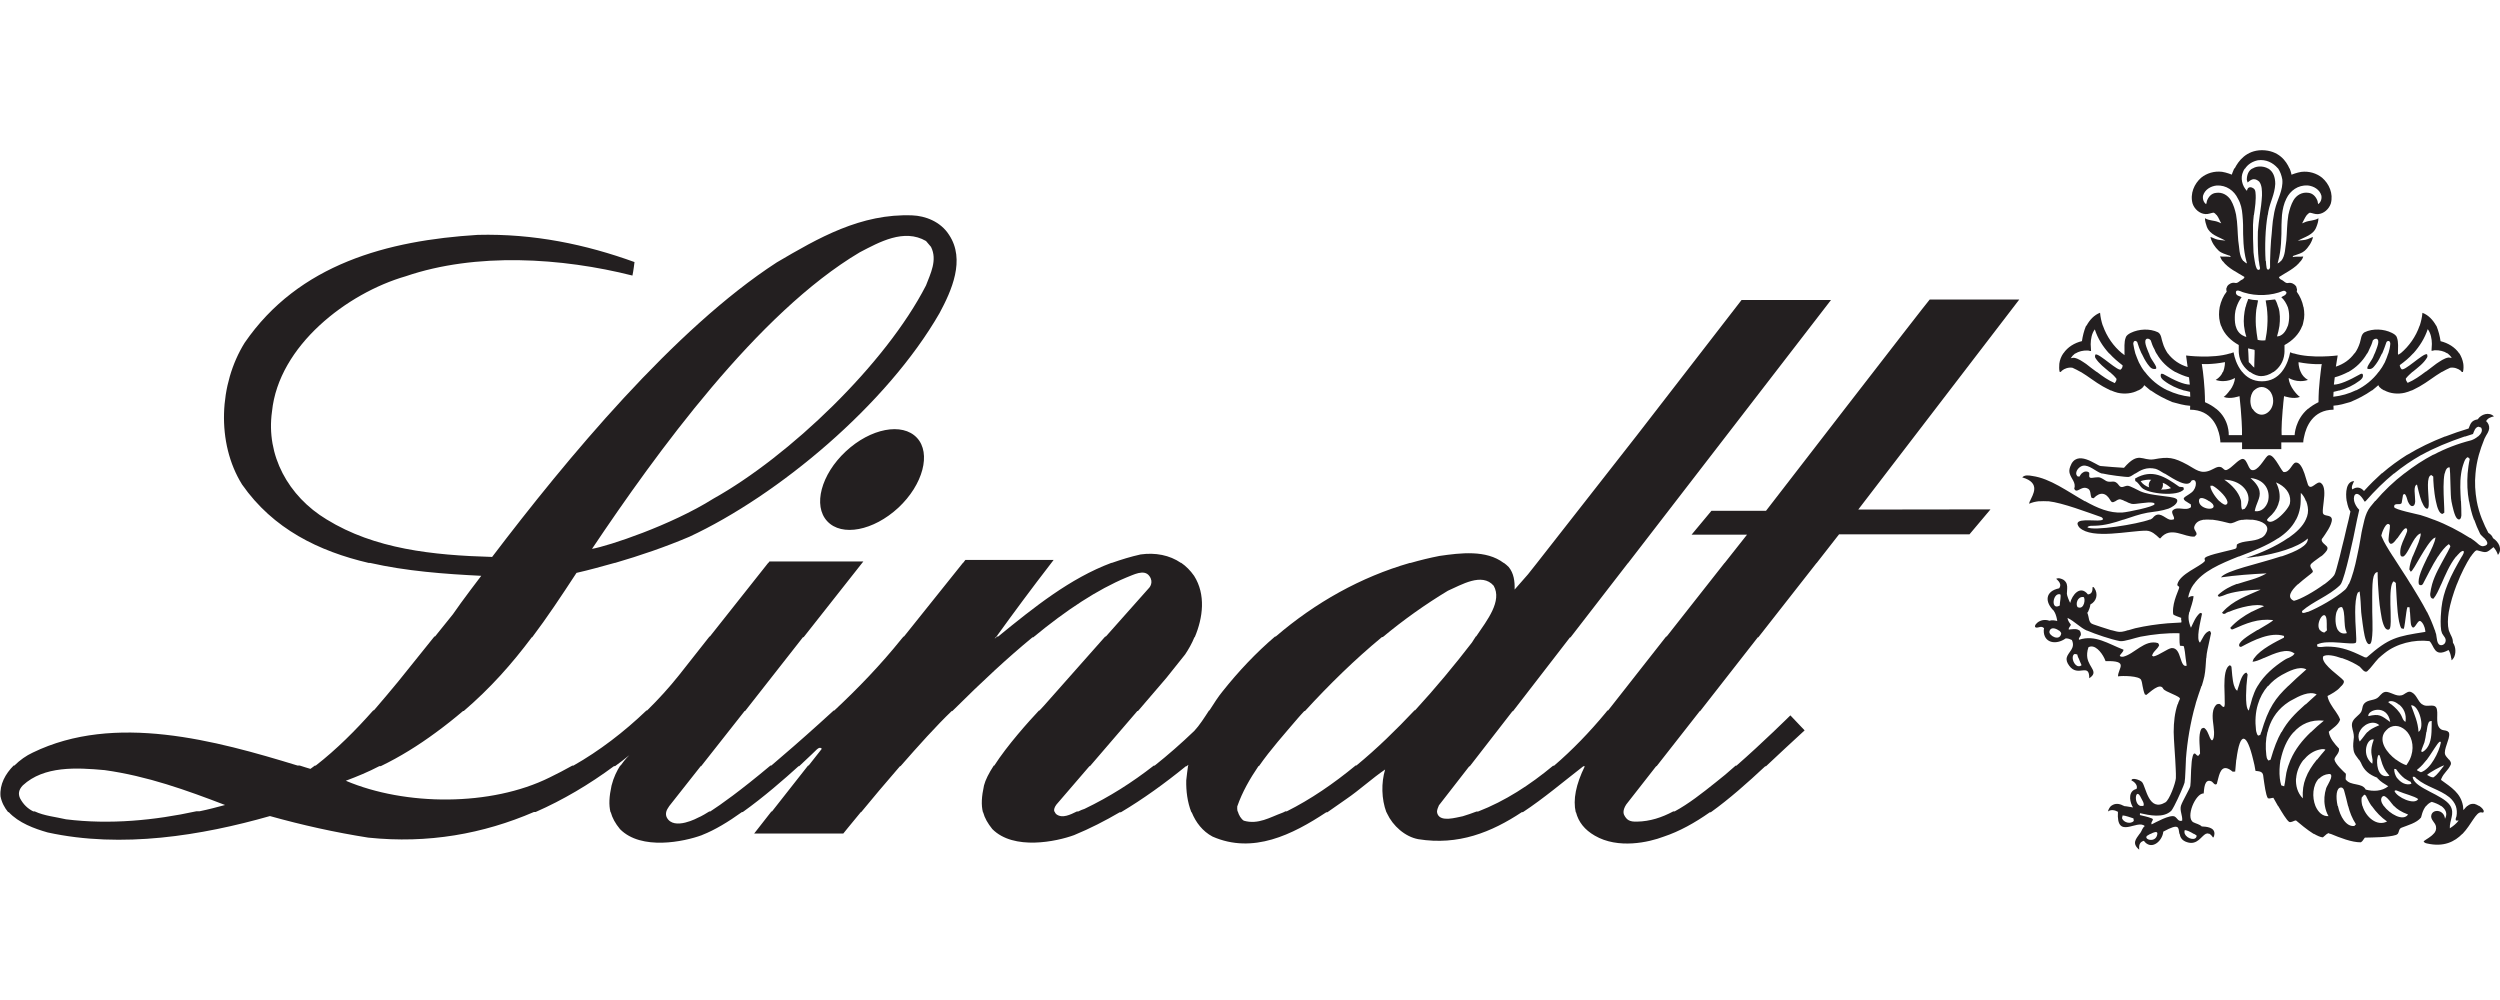 <?xml version="1.0" encoding="utf-8"?>
<!-- Generator: Adobe Illustrator 27.1.1, SVG Export Plug-In . SVG Version: 6.00 Build 0)  -->
<svg version="1.1" id="Layer_1" xmlns="http://www.w3.org/2000/svg" xmlns:xlink="http://www.w3.org/1999/xlink" x="0px" y="0px"
	 viewBox="0 0 400 160" style="enable-background:new 0 0 400 160;" xml:space="preserve">
<style type="text/css">
	.st0{fill:#231F20;}
	.st1{fill-rule:evenodd;clip-rule:evenodd;fill:#231F20;}
</style>
<g>
	<path class="st0" d="M135.32,72.23c3.96-3.7,9.06-4.68,11.39-2.18c2.3,2.46,0.99,7.49-2.98,11.19c-3.98,3.68-9.05,4.66-11.37,2.16
		C130.04,80.92,131.37,75.91,135.32,72.23 M100.62,121.09h-0.02H100.62z M98.29,90.08c-1.99,0.55-4.01,1.12-6.05,1.58
		c-2.48,3.79-4.74,7.19-7.08,10.29H85.1c-3.21,4.29-6.6,8.11-10.9,11.81h-0.11c-1.35,1.15-2.79,2.3-4.35,3.44
		c-2.79,2.06-5.75,3.9-8.81,5.38H60.7c-1.74,0.91-3.55,1.66-5.37,2.34c9.53,4.05,23.24,4.12,32.6-0.52c1.2-0.58,2.44-1.23,3.64-1.9
		h0.17c4.15-2.36,8.09-5.37,11.7-8.83h0.1c1.82-1.79,3.53-3.67,5.11-5.65l4.88-6.19h0.06l9.33-11.78h0.04l0.15-0.22h15.03l-0.2,0.25
		l-9.36,11.87h-0.1l-9.26,11.81h-0.08l-6.95,8.82h-0.07l-5.04,6.39c-0.24,0.34-0.42,0.65-0.49,0.96c-0.06,0.31-0.04,0.6,0.1,0.87
		c1.13,2.17,5.05,0,5.05,0s0.5-0.18,1.75-0.97h0.16c1.7-1.11,4.71-3.23,9.62-7.34h0.14c2.16-1.84,4.72-4.05,7.69-6.73
		c0.77-0.7,1.52-1.38,2.29-2.08h0.1c3.86-3.61,7.4-7.29,10.75-11.45l0.33-0.39h0.07l9.43-11.78h0.03l0.36-0.47h14.12l-0.38,0.5
		c-3.14,4.06-6.01,7.94-8.83,11.85h-0.06c0,0-0.12,0.18-0.17,0.25c0.15-0.11,0.28-0.23,0.42-0.35h0.15
		c5.75-4.69,11.5-9.31,18.11-11.78h0.08c1.5-0.53,3.02-1,4.6-1.35c2.34-0.33,4.63,0.1,6.45,1.35h0.05c0.76,0.52,1.46,1.22,2.06,2.08
		c1.88,2.98,1.43,6.67,0.1,9.81h-0.05c-0.41,1.02-0.94,1.93-1.49,2.76l-3.02,3.78l-4.52,5.27h-0.1l-7.58,8.82h-0.08l-5.3,6.16
		c-0.3,0.41-0.42,0.77-0.34,1.09h0.04c0.06,0.17,0.17,0.35,0.35,0.49c0.94,0.64,2.14,0.05,3.24-0.49h0.22
		c0.35-0.18,0.66-0.31,0.99-0.41c4.03-1.94,7.6-4.21,11.08-6.92h0.14c2.14-1.7,4.25-3.55,6.35-5.56c0.82-0.88,1.59-2.08,2.36-3.27
		h0.06c0.72-1.12,1.41-2.22,2.11-3.06c2.55-3.21,5.34-6.16,8.38-8.76h0.11c6.36-5.46,13.64-9.53,21.46-11.78h0.12
		c1.52-0.44,3.08-0.82,4.62-1.12c3.39-0.49,7.48-1,10.28,1.12h0.04c0.27,0.18,0.5,0.41,0.76,0.65c0.82,1,0.99,2.28,0.95,3.61
		l2.14-2.44l1.44-1.82l15.97-20.4l16.76-21.67h14.31l-32.48,42.11h-0.02l-9.06,11.72l-0.11,0.15h-0.09l-9.12,11.81h-0.08l-6.84,8.82
		h-0.08l-4.85,6.24c-0.14,0.32-0.3,0.69-0.31,1.02c0.01,0.15,0.05,0.3,0.11,0.43c0.57,1.22,2.83,0.53,4.01,0.3
		c0.76-0.24,1.47-0.47,2.21-0.76h0.25c4.31-1.67,8.29-4.25,11.99-7.32h0.15c2.94-2.52,5.71-5.4,8.24-8.45l0.32-0.4h0.1l9.28-11.82
		h0.08l9.27-11.78h0.02l3.57-4.52h-8.87l3.18-3.82h8.73c0,0,25.71-33.31,26.19-33.8h14.33l-25.76,33.6l21.16-0.03l-3.36,3.99h-20.87
		l-3.59,4.6h-0.02l-9.3,11.87h-0.08l-9.23,11.81h-0.06l-6.91,8.82h-0.07l-4.78,6.11c-0.3,0.45-0.44,0.85-0.45,1.22
		c0,0.15,0.03,0.3,0.08,0.43c0.43,0.88,0.93,1.15,2.1,1.11c2.05-0.04,3.94-0.65,5.79-1.64h0.22c2.22-1.2,4.38-2.9,6.56-4.64
		c0.98-0.76,2.07-1.67,3.18-2.67h0.14c4.14-3.61,8.63-8.05,8.63-8.05l2.28,2.4c-2.07,1.87-4.13,3.84-6.18,5.74h-0.12
		c-2.87,2.68-5.77,5.25-8.71,7.36h-0.15c-2.42,1.7-4.88,3.07-7.41,3.91c-2.36,0.9-7.29,2.01-11.01-0.17c-1.62-0.93-2.61-2.19-3-3.74
		h-0.04c-0.46-2.01,0.02-4.45,1.45-7.36h-0.24c-3.2,2.48-6.34,5.15-9.66,7.34h-0.17c-4.88,3.23-10.18,5.36-16.57,4.33
		c-2.13-0.39-4.08-2.14-4.99-4.1c-0.03-0.08-0.06-0.15-0.06-0.15l-0.06-0.06c-0.79-2.11-0.84-4.72-0.2-6.84
		c-2.04,1.38-4.11,3.29-6.22,4.73c-0.97,0.69-1.97,1.39-3.02,2.11h-0.17c-5.42,3.58-11.74,6.74-18.21,3.89
		c-1.59-0.85-2.67-2.26-3.33-3.89h-0.05c-0.64-1.62-0.86-3.41-0.82-5.11c0.1-0.77,0.17-1.64,0.29-2.34h0.03l0.02-0.14
		c-0.1,0.08-0.2,0.17-0.3,0.23h-0.1c-3.4,2.76-6.82,5.23-10.39,7.36h-0.19c-2.35,1.37-4.76,2.61-7.31,3.66
		c-2.78,1.02-9.65,2.49-13.08-0.97c-0.74-0.92-1.22-1.76-1.47-2.69h-0.03c-0.3-1.17-0.22-2.49,0.17-4.29
		c0.22-0.87,0.78-1.98,1.56-3.17h0.08c2.07-3.24,5.55-7.11,7.15-8.81h0.08c0.47-0.51,0.74-0.8,0.74-0.8l9.78-11.04h0.1l6.96-7.83
		c0,0,0.75-0.84,0.02-1.84c-0.84-1.2-2.61-0.18-3.69,0.22c-4.6,1.92-9.56,5.16-14.9,9.57h-0.12c-3.93,3.23-8.11,7.11-12.52,11.5
		c-0.1,0.1-0.2,0.2-0.31,0.3h-0.1c-2.38,2.27-5.35,5.57-8.19,8.82h-0.08c-2.32,2.68-4.55,5.32-6.2,7.34h-0.06
		c-1.71,2.06-2.81,3.43-2.81,3.43h-14.26l2.76-3.53h0.09l5.77-7.34h0.09l2.11-2.68c-0.32-0.44-0.86,0.16-0.86,0.16
		s-1.09,1.07-2.76,2.62h-0.1c-2.26,2.05-5.57,4.94-8.93,7.34h-0.13c-2.17,1.56-4.36,2.88-6.3,3.64l-0.13,0.06
		c-2.79,1.03-9.67,2.49-13.08-0.97c-0.76-0.92-1.23-1.78-1.48-2.71h-0.04c-0.29-1.17-0.22-2.49,0.17-4.27
		c0.33-1.32,0.87-2.39,1.39-3.19h0.06c0.74-1.07,1.39-1.66,1.39-1.66c-0.76,0.62-1.49,1.19-2.28,1.75h-0.17
		c-3.96,2.93-8.17,5.42-12.54,7.34h-0.27c-8.11,3.49-16.92,5.1-26.51,4.1c-5.33-0.84-10.58-2.01-15.73-3.45
		c-10.91,3.11-23.68,5.22-35.57,2.62c-2.11-0.6-4.64-1.53-6.22-3.25h-0.1c-0.58-0.72-1.03-1.54-1.22-2.54
		c-0.15-1.91,0.78-3.58,2.1-4.91h0.12c0.88-0.88,1.91-1.6,2.93-2.07c13.13-6.39,29.29-1.94,42.39,2.07h0.35
		c0.57,0.18,1.13,0.37,1.7,0.53c0.23-0.17,0.47-0.35,0.7-0.52h0.14c3.34-2.6,6.4-5.66,9.22-8.85h0.1c1.34-1.56,2.65-3.11,3.91-4.64
		l5.77-7.18h0.1l2.85-3.54c1.36-2.01,4.54-6.16,4.54-6.16c-5.9-0.29-12.01-0.75-17.77-2.06H59c-7.99-1.87-15.29-5.42-20.27-12.55
		c-4.15-6.67-3.68-16.08,0.41-22.67c8.66-12.62,22.91-16.38,37.3-17.27c8.98-0.23,17.32,1.54,25.08,4.35c0,0-0.17,1.44-0.33,2.16
		c-11.3-2.86-25.03-3.73-36.27,0.11c-9.36,2.7-20.33,11.09-21.4,21.64c-0.99,7,2.59,13.56,8.74,17.27c7.68,4.73,16.94,5.73,26.48,6
		c11.92-15.68,29.14-36.49,45.55-47.13c6.62-3.89,13.45-7.85,21.7-7.52c2,0.08,4.48,0.95,5.86,3.12c2.65,3.98,0.39,8.95-1.52,12.51
		c-8.44,14.7-25.86,29.19-40.03,35.79c-3.86,1.64-7.84,3-11.91,4.19H98.29z M148.96,39.5L148.96,39.5l-0.8-0.94
		c-3.52-2.04-7.48,0.18-10.6,1.81c-16.35,9.69-32.6,32.18-42.84,47.45c2.59-0.45,12.61-3.75,19.43-8.04
		c12.07-6.74,27.52-21.46,34.01-34.11C148.86,43.81,150.02,41.62,148.96,39.5 M31.95,129.8c1.4-0.29,2.72-0.64,4.06-1
		c-6.17-2.37-12.44-4.63-19.26-5.58c-4.52-0.41-9.71-0.7-13.1,2.44c-0.71,0.74-0.74,1.41-0.44,2.07c0.52,0.99,1.24,1.66,2.11,2.09
		h0.23c1.52,0.72,3.36,0.88,5.01,1.27c7.04,0.87,14.16,0.17,20.88-1.29H31.95z M221.09,101.95c-4.31,3.56-8.4,7.56-12.3,11.82h-0.1
		c-0.35,0.38-0.7,0.75-1.02,1.13c-2.16,2.54-4.38,5.01-6.23,7.67h-0.08c-1.39,2.05-2.6,4.15-3.4,6.46c-0.03,0.23,0,0.5,0.04,0.78
		h0.04c0.17,0.62,0.53,1.22,0.97,1.5c2.29,0.67,4.19-0.55,6.18-1.27c0.17-0.06,0.33-0.15,0.47-0.23h0.23
		c3.81-1.91,7.49-4.43,11.02-7.34h0.13c3.26-2.68,6.35-5.7,9.3-8.83h0.08c3.27-3.56,6.33-7.25,9.1-10.85
		c0.2-0.3,0.39-0.64,0.63-0.98h0.05c1.77-2.61,4.17-5.65,2.79-8.09c-1.87-2.17-5.2-0.13-7.33,0.8c-3.6,2.17-7.09,4.65-10.41,7.41
		H221.09z"/>
	<path class="st1" d="M357.55,26.95c0.57-1.15,1.84-2.9,4.35-2.92c2.72,0.02,3.91,1.77,4.41,2.92h0.03c0.24,0.59,0.3,1,0.3,1
		s0.87-0.35,1.57-0.45c1.24-0.15,2.44,0.22,3.33,0.94c1.12,0.97,1.82,2.53,1.39,4.13c-0.3,0.88-1.11,1.62-2.04,1.69
		c-0.49,0.04-0.88-0.17-1.31-0.23c-0.17,0.06-0.31,0.19-0.47,0.36h-0.01c-0.32,0.41-0.53,0.94-0.76,1.35l0.5-0.21
		c0.64-0.27,1.47-0.2,2.11-0.61c0,0.51-0.17,0.98-0.33,1.39c-0.47,1.29-1.84,1.58-2.98,2.21c0.53-0.1,1.13-0.07,1.62-0.27
		c0.28-0.1,0.54-0.26,0.82-0.32c-0.18,0.82-0.74,1.67-1.35,2.21c-0.44,0.38-1.03,0.52-1.57,0.72c-0.17,0.03-0.3,0.08-0.33,0.27
		c0.53-0.12,1.17-0.02,1.69-0.09c-0.08,0.29-0.23,0.53-0.41,0.76h-0.03c-0.84,1.13-2.36,1.82-3.45,2.53
		c0.06,0.22,0.2,0.35,0.39,0.43c0.4,0.16,0.66,0.64,1.13,0.51c0.49-0.09,0.97,0.18,1.23,0.54c0.04,0.16,0.1,0.27,0.1,0.39h0.04
		c0,0.16,0,0.3-0.04,0.47c0.51,0.7,0.9,1.56,1.07,2.47h0.02c0.15,0.8,0.18,1.62-0.04,2.41c-0.05,0.2-0.07,0.38-0.15,0.58h-0.02
		c-0.52,1.39-1.61,2.41-2.84,3.08v1.05c0,0.1,0,0.22-0.02,0.32c-0.12,1.34-0.87,2.34-1.73,2.94h-0.04
		c-0.67,0.47-1.37,0.66-1.97,0.66c-0.43,0-1.11-0.19-1.74-0.66h-0.06c-0.82-0.6-1.62-1.58-1.74-2.96c-0.02-0.08-0.02-0.2-0.02-0.3
		V55.2c-1.22-0.67-2.32-1.69-2.82-3.08h-0.02c-0.06-0.2-0.13-0.38-0.17-0.58c-0.2-0.79-0.18-1.61-0.04-2.41
		c0.2-0.91,0.57-1.79,1.12-2.47c-0.06-0.17-0.06-0.31-0.06-0.49c0.03-0.1,0.08-0.21,0.15-0.37c0.23-0.36,0.74-0.64,1.22-0.54
		c0.47,0.13,0.74-0.35,1.14-0.51c0.17-0.08,0.33-0.21,0.4-0.43c-1.11-0.7-2.64-1.39-3.47-2.53h-0.04c-0.17-0.22-0.29-0.47-0.41-0.76
		c0.53,0.07,1.19-0.03,1.72,0.09c-0.07-0.18-0.17-0.24-0.37-0.27c-0.52-0.2-1.11-0.34-1.54-0.72c-0.6-0.54-1.17-1.39-1.34-2.21
		c0.27,0.06,0.53,0.22,0.82,0.32c0.48,0.19,1.05,0.17,1.59,0.27c-1.11-0.64-2.47-0.92-2.98-2.21c-0.13-0.41-0.31-0.88-0.31-1.39
		c0.65,0.41,1.47,0.34,2.12,0.61l0.49,0.21c-0.26-0.41-0.42-0.95-0.76-1.35h-0.03c-0.12-0.17-0.27-0.3-0.46-0.36
		c-0.41,0.06-0.83,0.27-1.3,0.23c-0.92-0.06-1.75-0.8-2.04-1.69c-0.43-1.59,0.27-3.16,1.38-4.13c0.9-0.72,2.07-1.09,3.34-0.94
		c0.7,0.1,1.56,0.45,1.56,0.45s0.12-0.41,0.39-1H357.55z M364.51,26.97L364.51,26.97l-0.07-0.06c-0.78-0.9-1.9-1.44-3.17-1.27
		c-0.87,0.18-1.62,0.65-2.07,1.35h-0.04c-0.11,0.17-0.21,0.31-0.27,0.5c-0.45,0.96-0.17,2.26,0.62,3.05
		c0.06-0.26,0.12-0.46,0.34-0.55c0.28-0.1,0.53,0.03,0.76,0.19c0.18,0.14,0.25,0.39,0.27,0.64c0.12,1.14-0.08,2.38-0.25,3.58h-0.02
		c-0.05,0.53-0.12,1.09-0.13,1.59c-0.02,1.2,0.01,3.24,0.08,4.38c0.06,0.47,0.1,0.94,0.19,1.39c0.06,0.38,0.14,0.78,0.29,1.13
		c0.06,0.15,0.17,0.32,0.39,0.29c0.12,0,0.13-0.18,0.18-0.27c-0.08-0.32-0.13-0.69-0.18-1.11h-0.02c-0.18-1.56-0.18-3.47-0.15-4.75
		c0.06-0.88,0.19-1.81,0.31-2.69c0.16-1.02,0.29-2.04,0.35-3.1c0-0.76,0-1.59-0.43-2.18c-0.23-0.22-0.55-0.42-0.9-0.41
		c-0.31,0.02-0.57,0.18-0.97,0.53c-0.06-0.13-0.08-0.29-0.13-0.43c0-0.74,0.25-1.5,0.91-1.82h0.06l0.02-0.02
		c0.58-0.37,1.5-0.37,2.16-0.09c0.06,0.03,0.15,0.06,0.21,0.11h0.04c0.82,0.47,1.15,1.39,1.15,2.48c-0.1,1.73-0.8,2.79-1.11,4.43
		c-0.04,0.17-0.06,0.33-0.08,0.53h-0.02c-0.38,2.09-0.48,5.04-0.33,7.36h0.04c0.03,0.41,0.06,0.83,0.13,1.18
		c0.06,0.12,0.16,0.28,0.29,0.2c0.18-0.03,0.18-0.21,0.25-0.35v-1.01c0.04-1.14,0.08-2.54,0.16-3.35c0.17-1.41,0.17-2.73,0.45-4.06
		c0.03-0.27,0.1-0.55,0.17-0.84c0.35-1.56,1.35-3.11,1.18-4.81C365.04,28.05,364.86,27.52,364.51,26.97 M358.79,34.38
		c0.07,0.53,0.07,1.08,0.1,1.59c0,1.97,0.02,3.98,0.53,5.82c0.04,0.14,0.07,0.23,0.1,0.37c-0.23-0.1-0.39-0.23-0.55-0.4h-0.05
		c-0.69-0.82-0.61-2.19-0.8-3.26c-0.12-1.34-0.1-2.76-0.35-4.15c-0.17-0.8-0.41-1.6-0.82-2.3c-0.49-0.8-1.37-1.35-2.38-1.19
		c-0.74,0.06-1.25,0.66-1.47,1.32c0,0.14-0.07,0.33-0.12,0.49c-0.41-0.29-0.59-0.84-0.49-1.37c0.27-0.94,1.19-1.52,2.19-1.62
		c1.52-0.08,2.79,0.82,3.39,2.11C358.54,32.59,358.72,33.48,358.79,34.38 M366.14,34.37L366.14,34.37
		c-0.23,1.36-0.21,2.79-0.33,4.13c-0.19,1.07-0.13,2.44-0.84,3.26h-0.03c-0.14,0.17-0.32,0.29-0.53,0.4
		c0.03-0.14,0.06-0.23,0.1-0.37c0.5-1.83,0.53-3.84,0.53-5.82c0.03-0.52,0.03-1.07,0.08-1.59c0.1-0.9,0.29-1.8,0.7-2.6
		c0.62-1.29,1.87-2.19,3.41-2.11c1,0.1,1.93,0.68,2.19,1.62c0.1,0.53-0.1,1.09-0.51,1.37c-0.03-0.16-0.1-0.35-0.1-0.49
		c-0.23-0.65-0.73-1.25-1.47-1.32c-1.02-0.16-1.91,0.39-2.38,1.19C366.55,32.75,366.32,33.55,366.14,34.37 M366.06,49.17
		L366.06,49.17c-0.25-0.62-0.58-1.2-1.05-1.62c0.27-0.2,0.74-0.27,0.84-0.72c-0.1-0.2-0.29-0.37-0.55-0.29
		c-1.84,0.79-4.29,0.88-6.24,0.27c-0.4-0.08-0.7-0.37-1.15-0.31c-0.2,0.08-0.17,0.27-0.15,0.45c0.13,0.4,0.56,0.4,0.9,0.6
		c-0.37,0.47-0.65,1.04-0.84,1.62c0.18-0.58,0.47-1.15,0.84-1.62c-0.34-0.2-0.77-0.2-0.9-0.6c-0.02-0.18-0.06-0.37,0.15-0.45
		c0.45-0.06,0.76,0.23,1.15,0.31c1.94,0.61,4.4,0.53,6.24-0.27c0.27-0.08,0.45,0.08,0.55,0.29c-0.1,0.45-0.57,0.52-0.84,0.72
		C365.48,47.97,365.81,48.55,366.06,49.17c-0.25-0.62-0.58-1.2-1.05-1.62c0.27-0.2,0.74-0.27,0.84-0.72
		c-0.1-0.2-0.29-0.37-0.55-0.29c-1.84,0.79-4.29,0.88-6.24,0.27c-0.4-0.08-0.7-0.37-1.15-0.31c-0.2,0.08-0.17,0.27-0.15,0.45
		c0.13,0.4,0.56,0.4,0.9,0.6c-0.37,0.47-0.65,1.04-0.84,1.62c0.18-0.58,0.47-1.15,0.84-1.62c-0.34-0.2-0.77-0.2-0.9-0.6
		c-0.02-0.18-0.06-0.37,0.15-0.45c0.45-0.06,0.76,0.23,1.15,0.31c1.94,0.61,4.4,0.53,6.24-0.27c0.27-0.08,0.45,0.08,0.55,0.29
		c-0.1,0.45-0.57,0.52-0.84,0.72C365.48,47.97,365.81,48.55,366.06,49.17c-0.25-0.62-0.58-1.2-1.05-1.62
		c0.27-0.2,0.74-0.27,0.84-0.72c-0.1-0.2-0.29-0.37-0.55-0.29c-1.84,0.79-4.29,0.88-6.24,0.27c-0.4-0.08-0.7-0.37-1.15-0.31
		c-0.2,0.08-0.17,0.27-0.15,0.45c0.13,0.4,0.56,0.4,0.9,0.6c-0.37,0.47-0.65,1.04-0.84,1.62c-0.12,0.35-0.2,0.72-0.23,1.11
		c-0.04,0.58-0.04,1.23,0.1,1.82c0.17,0.66,0.52,1.25,1.17,1.59c0.21,0.06,0.37,0.25,0.56,0.18c-0.19-0.53-0.31-1.13-0.38-1.74
		c0.06,0.61,0.18,1.21,0.38,1.74c-0.19,0.06-0.35-0.12-0.56-0.18c-0.65-0.33-1-0.92-1.17-1.59c0.17,0.66,0.52,1.25,1.17,1.59
		c0.21,0.06,0.37,0.25,0.56,0.18c-0.19-0.53-0.31-1.13-0.38-1.74c0.06,0.61,0.18,1.21,0.38,1.74c-0.19,0.06-0.35-0.12-0.56-0.18
		c-0.65-0.33-1-0.92-1.17-1.59c0.17,0.66,0.52,1.25,1.17,1.59c0.21,0.06,0.37,0.25,0.56,0.18c-0.19-0.53-0.31-1.13-0.38-1.74
		c-0.1-0.99,0.01-2.01,0.23-2.98c-0.22,0.97-0.33,1.99-0.23,2.98c-0.1-0.99,0.01-2.01,0.23-2.98c-0.22,0.97-0.33,1.99-0.23,2.98
		c-0.1-0.99,0.01-2.01,0.23-2.98h0.02c0.1-0.4,0.21-0.78,0.37-1.13c0-0.33,0.33-0.1,0.5-0.1c0.37,0.1,0.78,0.06,1.13,0.15
		c-0.06,0.39-0.15,0.76-0.21,1.11c0.06-0.35,0.15-0.72,0.21-1.11c-0.35-0.09-0.76-0.05-1.13-0.15c-0.17,0-0.5-0.23-0.5,0.1
		c-0.16,0.35-0.27,0.74-0.37,1.13c0.1-0.4,0.21-0.78,0.37-1.13c0-0.33,0.33-0.1,0.5-0.1c0.37,0.1,0.78,0.06,1.13,0.15
		c-0.06,0.39-0.15,0.76-0.21,1.11c0.06-0.35,0.15-0.72,0.21-1.11c-0.35-0.09-0.76-0.05-1.13-0.15c-0.17,0-0.5-0.23-0.5,0.1
		c-0.16,0.35-0.27,0.74-0.37,1.13c0.1-0.4,0.21-0.78,0.37-1.13c0-0.33,0.33-0.1,0.5-0.1c0.37,0.1,0.78,0.06,1.13,0.15
		c-0.06,0.39-0.15,0.76-0.21,1.11h-0.02c0,0.14-0.02,0.23-0.05,0.35c-0.1,0.84-0.12,1.74-0.07,2.58c0.07,0.78,0.16,1.57,0.29,2.27
		c0.39,0.1,0.84,0.12,1.23,0.07c0.15-0.77,0.27-1.56,0.31-2.34c-0.05,0.78-0.17,1.57-0.31,2.34c-0.39,0.05-0.84,0.03-1.23-0.07
		c-0.13-0.7-0.21-1.48-0.29-2.27c0.07,0.78,0.16,1.57,0.29,2.27c0.39,0.1,0.84,0.12,1.23,0.07c0.15-0.77,0.27-1.56,0.31-2.34
		c-0.05,0.78-0.17,1.57-0.31,2.34c-0.39,0.05-0.84,0.03-1.23-0.07c-0.13-0.7-0.21-1.48-0.29-2.27c0.07,0.78,0.16,1.57,0.29,2.27
		c0.39,0.1,0.84,0.12,1.23,0.07c0.15-0.77,0.27-1.56,0.31-2.34c0.06-0.96,0.04-1.94-0.08-2.91c0.12,0.95,0.15,1.94,0.08,2.91
		c0.06-0.98,0.04-1.96-0.08-2.91c-0.05-0.37-0.12-0.76-0.18-1.13c0.52-0.07,1.02-0.12,1.5-0.16c0.24,0.35,0.37,0.78,0.51,1.23v0.03
		h0.03c0.29,0.9,0.29,1.97,0.16,2.98c-0.1,0.57-0.22,1.17-0.39,1.68l0.37-0.06c0.74-0.27,1.11-0.97,1.37-1.65
		c-0.27,0.68-0.64,1.38-1.37,1.65l-0.37,0.06c0.17-0.51,0.29-1.11,0.39-1.68c-0.1,0.57-0.22,1.17-0.39,1.68l0.37-0.06
		c0.74-0.27,1.11-0.97,1.37-1.65c-0.27,0.68-0.64,1.38-1.37,1.65l-0.37,0.06c0.17-0.51,0.29-1.11,0.39-1.68
		c-0.1,0.57-0.22,1.17-0.39,1.68l0.37-0.06c0.74-0.27,1.11-0.97,1.37-1.65l0.03-0.07C366.34,51.07,366.32,50.05,366.06,49.17
		 M362.68,49.18c0.12,0.97,0.15,1.95,0.08,2.91C362.83,51.14,362.8,50.15,362.68,49.18 M366.06,49.17c0.26,0.88,0.29,1.91,0.02,2.86
		l-0.03,0.07l0.03-0.07C366.34,51.07,366.32,50.05,366.06,49.17c0.26,0.88,0.29,1.91,0.02,2.86l-0.03,0.07l0.03-0.07
		C366.34,51.07,366.32,50.05,366.06,49.17 M357.82,49.17c-0.12,0.35-0.2,0.72-0.23,1.11c-0.04,0.58-0.04,1.23,0.1,1.82
		c-0.14-0.59-0.14-1.24-0.1-1.82C357.62,49.88,357.7,49.52,357.82,49.17 M357.82,49.17c-0.12,0.35-0.2,0.72-0.23,1.11
		c-0.04,0.58-0.04,1.23,0.1,1.82c-0.14-0.59-0.14-1.24-0.1-1.82C357.62,49.88,357.7,49.52,357.82,49.17 M336.46,52.1
		c0.62,1.77,1.7,3.31,3.08,4.44h0.03c0.12,0.1,0.22,0.2,0.35,0.29v-0.29c0.02-0.83-0.1-1.81,0.2-2.54c0.12-0.38,0.5-0.58,0.8-0.74
		c1.31-0.64,3.04-0.73,4.37-0.09c0.56,0.35,0.52,1.12,0.75,1.69c0.17,0.62,0.47,1.19,0.8,1.69h0.02c0.78,1.04,1.91,1.81,3.16,2.17
		c-0.14-1.11-0.25-1.84-0.25-1.84s4.21,0.55,7.02-0.33h0.06c0.17-0.05,0.35-0.13,0.52-0.18c0,0,0,0.06,0.04,0.18
		c0.08,0.5,0.43,1.85,1.32,2.94h0.02c0.68,0.86,1.7,1.52,3.16,1.52c1.47,0,2.47-0.66,3.17-1.52c0.88-1.1,1.21-2.44,1.31-2.96
		l0.03-0.17c0.16,0.06,0.32,0.12,0.47,0.18h0.1c2.83,0.88,7.04,0.33,7.04,0.33s-0.12,0.71-0.29,1.79c1.22-0.4,2.26-1.12,2.98-2.14
		h0.04c0.35-0.48,0.62-1.05,0.82-1.67c0.19-0.57,0.17-1.34,0.75-1.69c1.32-0.64,3.08-0.54,4.35,0.09c0.31,0.16,0.7,0.36,0.82,0.74
		c0.29,0.74,0.17,1.71,0.17,2.54c0,0.1,0.02,0.2,0.02,0.2c0.14,0,0.24-0.1,0.37-0.2h0.04c1.34-1.13,2.44-2.67,3.04-4.43h0.02
		c0.21-0.66,0.37-1.34,0.43-2.05c0.95,0.35,1.68,1.14,2.19,2.05h0.01l0.06,0.09c0.31,0.77,0.52,1.58,0.64,2.4
		c1.19,0.29,2.3,0.95,2.98,1.95h0.03c0.3,0.5,0.53,1.04,0.63,1.67c0.05,0.39,0.05,0.92-0.06,1.31h-0.17h-0.02
		c-0.06-0.06-0.1-0.17-0.1-0.17c-0.5-0.39-1.11-0.61-1.75-0.51c-0.47,0.2-0.9,0.44-1.31,0.67h-0.04c-1.22,0.72-2.3,1.62-3.54,2.32
		c-0.43,0.24-0.84,0.43-1.24,0.64h-0.06c-0.36,0.15-0.67,0.27-1.08,0.37c-1.07,0.25-2.32,0.15-3.27-0.39h-0.06
		c-0.27-0.13-0.51-0.31-0.74-0.54l-0.16-0.28c-0.33,0.3-0.66,0.57-1,0.84h-0.04c-1.09,0.76-2.2,1.34-3.46,1.86
		c-0.86,0.25-1.74,0.52-2.68,0.58l0.02,0.5v0.14c-3.35,0.02-4.41,2.79-4.71,4.31c-0.14,0.53-0.14,0.92-0.14,0.92h-3.51v1.08h-6.28
		v-1.08h-3.47c0,0,0-0.39-0.1-0.92c-0.29-1.52-1.27-4.29-4.75-4.31v-0.14l0.02-0.48c-1-0.07-1.94-0.35-2.87-0.6
		c-1.23-0.53-2.37-1.1-3.43-1.86h-0.06c-0.31-0.27-0.64-0.53-0.99-0.84l-0.17,0.28c-0.2,0.23-0.47,0.41-0.74,0.54h-0.05
		c-0.97,0.53-2.22,0.64-3.31,0.39c-0.37-0.1-0.72-0.22-1.04-0.37h-0.06c-0.41-0.2-0.82-0.4-1.25-0.64c-1.24-0.7-2.32-1.6-3.53-2.32
		h-0.03c-0.42-0.23-0.84-0.47-1.31-0.67c-0.64-0.1-1.27,0.12-1.69,0.47l-0.12,0.14l-0.1,0.06c0,0-0.06,0.03-0.13,0
		c-0.12-0.39-0.08-0.92-0.06-1.31c0.08-0.63,0.3-1.17,0.64-1.67h0.02c0.67-1,1.77-1.67,2.96-1.95c0.12-0.82,0.32-1.62,0.62-2.36
		l0.1-0.13h0.02c0.49-0.9,1.22-1.7,2.16-2.05c0.06,0.7,0.21,1.39,0.43,2.05H336.46z M337.51,56.56h-0.04
		c-1.01-1.11-1.83-2.38-2.3-3.86c-0.5,0.65-0.65,1.57-0.66,2.37c0,0.37,0.06,0.76,0.06,1.09c-0.18,0.04-0.37-0.1-0.6-0.08
		c-0.69-0.02-1.37,0.14-1.93,0.49h-0.04c-0.27,0.2-0.5,0.45-0.68,0.74c0.12,0,0.33-0.07,0.5-0.07c0.76,0.12,1.34,0.59,1.96,0.99
		c0.55,0.44,1.1,0.86,1.67,1.27h0.04c0.9,0.7,1.83,1.35,2.88,1.8c0.14-0.2,0.29-0.44,0.27-0.69c-0.31-0.41-0.66-0.74-1.05-1.07
		h-0.04c-0.81-0.7-1.71-1.34-2.3-2.29c-0.08-0.18-0.05-0.38,0.02-0.53c0.57-0.28,3.82,2.98,4.11,2.34c0.16-0.15,0.24-0.37,0.24-0.6
		C338.86,57.87,338.14,57.27,337.51,56.56 M341.65,56.54L341.65,56.54c0.17,0.5,0.37,0.97,0.57,1.44c0.27,0.53,0.56,1.04,0.93,1.5
		h0.02c0.95,1.27,2.19,2.28,3.59,2.96h0.04c1.15,0.55,2.39,0.9,3.64,1.04l-0.03-0.78c-0.3-0.07-0.59-0.16-0.89-0.22h-0.08
		c-1.13-0.33-2.24-0.84-3.15-1.54c-0.32-0.23-0.69-0.57-0.55-1.05c0.03-0.15,0.27-0.08,0.37-0.05c1.92,1.1,3.29,1.67,4.26,1.7
		l-0.13-1.17c-0.77-0.19-1.47-0.5-2.16-0.85h-0.04c-1.22-0.7-2.26-1.66-2.99-2.96h-0.02c-0.11-0.2-0.23-0.41-0.3-0.64
		c-0.26-0.43-0.47-0.99-0.61-1.46c-0.17-0.18-0.29-0.29-0.6-0.27c-0.62,0.24-0.06,1.44,0.3,2.34h0.02c0.05,0.12,0.08,0.23,0.11,0.33
		c0.24,0.74,1.31,1.84,1,2.15c-0.74,0.17-1-0.37-1.34-0.77c-0.37-0.53-0.68-1.09-0.95-1.69h-0.02c-0.27-0.59-0.49-1.17-0.68-1.81
		c-0.18-0.25-0.59-0.35-0.64,0.25C341.39,55.51,341.52,56.04,341.65,56.54 M378.73,56.56c-0.75,1.3-1.77,2.26-2.99,2.96h-0.04
		c-0.68,0.35-1.38,0.65-2.14,0.85l-0.14,1.17c0.96-0.03,2.31-0.6,4.27-1.7c0.06-0.04,0.3-0.1,0.35,0.05
		c0.15,0.48-0.22,0.82-0.55,1.05c-0.93,0.7-2,1.21-3.16,1.54h-0.08c-0.29,0.06-0.58,0.15-0.88,0.22l-0.04,0.78
		c1.27-0.14,2.5-0.49,3.63-1.04h0.06c1.38-0.68,2.64-1.69,3.58-2.96h0.02c0.36-0.46,0.68-0.97,0.95-1.5c0.2-0.47,0.4-0.94,0.55-1.44
		h0.02c0.15-0.5,0.27-1.02,0.31-1.54c-0.03-0.6-0.49-0.5-0.62-0.25c-0.22,0.64-0.43,1.22-0.68,1.81h-0.04
		c-0.27,0.58-0.55,1.15-0.95,1.69c-0.35,0.41-0.59,0.94-1.34,0.77c-0.3-0.3,0.78-1.41,0.99-2.15c0.04-0.1,0.08-0.21,0.14-0.33h0.02
		c0.33-0.9,0.9-2.1,0.29-2.34c-0.29-0.02-0.42,0.08-0.61,0.27c-0.12,0.47-0.35,1.02-0.58,1.46c-0.1,0.23-0.18,0.43-0.32,0.64H378.73
		z M386.08,56.57c-0.63,0.7-1.36,1.3-2.12,1.85c0.02,0.23,0.12,0.45,0.25,0.6c0.3,0.64,3.55-2.62,4.12-2.34
		c0.06,0.16,0.1,0.35,0,0.53c-0.57,0.96-1.47,1.59-2.31,2.29h-0.03c-0.37,0.33-0.74,0.66-1.06,1.07c-0.01,0.25,0.14,0.49,0.29,0.69
		c1.04-0.44,1.97-1.1,2.89-1.8h0.04c0.55-0.41,1.11-0.83,1.67-1.27c0.62-0.4,1.22-0.87,1.95-0.99c0.18,0,0.37,0.07,0.51,0.07
		c-0.17-0.29-0.42-0.53-0.67-0.74h-0.06c-0.53-0.35-1.24-0.51-1.91-0.49c-0.21-0.02-0.43,0.12-0.6,0.08c0-0.33,0.06-0.72,0.06-1.09
		c0-0.8-0.17-1.71-0.66-2.37c-0.49,1.48-1.31,2.76-2.31,3.88H386.08z M352.47,59.48L352.47,59.48c0.1,0.74,0.19,1.8,0.27,2.96
		c0.03,0.63,0.06,1.27,0.06,1.91c0.74,0.32,1.3,0.67,1.79,1.07h0.02c2.14,1.72,1.99,4.2,1.99,4.2h2.12c0,0,0.06-1.12-0.2-4.2
		c-0.05-0.6-0.11-1.27-0.2-2.04c0,0-1.47,0.55-2.53,0.13c0.29-0.19,0.66-0.6,1-1.08h0.03c0.41-0.57,0.74-1.29,0.77-1.96
		c0,0-1.37,0.89-3.08,0.32c0.57-0.35,0.95-0.8,1.13-1.27h0.04c0.35-0.82,0.31-1.58,0.31-1.58c-2.16,0.42-3.7,0.3-3.7,0.3
		S352.37,58.71,352.47,59.48 M368.1,59.48L368.1,59.48c0.21,0.51,0.58,0.96,1.17,1.31c-1.72,0.57-3.08-0.32-3.08-0.32
		c0.02,0.69,0.37,1.39,0.78,1.96c0.35,0.48,0.72,0.88,1.02,1.08c-1.05,0.42-2.54-0.13-2.54-0.13c-0.08,0.76-0.17,1.44-0.2,2.04
		h-0.01c-0.28,3.23-0.17,4.2-0.17,4.2h2.07c0,0,0.06-2.46,2.14-4.22h0.04c0.43-0.38,0.99-0.73,1.64-1.05c0-0.64,0.03-1.28,0.06-1.91
		c0.08-1.16,0.2-2.22,0.29-2.96c0.08-0.76,0.17-1.23,0.17-1.23s-1.54,0.12-3.71-0.3C367.76,57.94,367.73,58.68,368.1,59.48
		 M360.65,62.45c-0.39,0.41-0.59,1.02-0.59,1.69c0,0.44,0.1,0.9,0.3,1.27h0.04c0.33,0.53,0.87,0.94,1.47,0.94
		c0.62,0,1.17-0.41,1.5-0.94c0.22-0.37,0.34-0.8,0.34-1.27c0-0.66-0.24-1.26-0.61-1.67h-0.03c-0.32-0.33-0.74-0.55-1.21-0.55
		c-0.45,0-0.87,0.22-1.2,0.53H360.65z M387.39,72.8c-1.52,0.87-2.96,1.84-4.35,2.98H383c-1.52,1.25-3.02,2.71-4.5,4.41h-0.04
		c-0.03,0.05-0.06,0.08-0.06,0.08l-0.08-0.04l-0.03-0.05c-1.09-1.87-1.86-1.17-1.63-0.02c0.1,0.43,0.36,0.97,0.82,1.42
		c-0.09,0.34-0.19,0.87-0.35,1.56c-0.17,0.82-0.38,1.87-0.6,2.94c-0.22,0.97-0.45,1.97-0.67,2.96c-0.48,1.99-0.95,3.76-1.34,4.45
		h-0.03c-0.06,0.08-0.1,0.15-0.1,0.15c-1.82,1.74-4.29,2.56-6.07,4.13l0.02,0.14l0.04,0.15c0.25,0.04,0.55-0.05,0.78-0.15h0.08h0.02
		c1.69-0.67,4.48-2.26,5.85-3.47c0.25-0.17,0.47-0.53,0.68-0.99h0.04c0.52-1.11,0.97-2.79,1.3-4.43c0.24-1.09,0.44-2.1,0.57-2.94
		c0.1-0.65,0.2-1.19,0.27-1.46c0.1-0.46,0.22-1,0.35-1.5c0.2-0.76,0.49-1.47,0.92-2.01c0.27-0.33,0.53-0.65,0.78-0.95h0.04
		c1.38-1.62,2.94-3.12,4.66-4.43h0.02c1.44-1.13,2.98-2.14,4.58-2.98h0.06c1.87-0.99,3.9-1.77,6-2.3c0.3-0.1,0.74-0.31,1.12-0.64
		h0.03c0.45-0.4,0.76-0.92,0.44-1.4l-0.42-0.14c-0.53,0.1-0.7,0.74-0.87,1.17c-0.43,0.14-0.87,0.27-1.27,0.41h-0.1
		c-2.54,0.87-4.8,1.79-6.87,2.94H387.39z M397.7,69.86c-0.08,0.13-0.17,0.27-0.21,0.4c-0.35,0.86-0.65,1.71-0.88,2.54
		c-0.27,1-0.45,1.97-0.53,2.96c-0.15,1.49-0.06,2.92,0.2,4.41c0.18,1,0.47,1.97,0.86,2.96h0.01c0.27,0.7,0.61,1.42,0.99,2.13
		c0.32,0.19,0.59,0.44,0.72,0.8h0.02l0.02,0.06c0.87,0.57,1.54,1.72,0.77,2.67c-0.14-0.47-0.39-0.88-0.71-1.25
		c-1.2,0.99-1.11,0.92-2.59,0.52c-0.25-0.06-0.48,0.26-0.62,0.43c-0.15,0.18-0.3,0.35-0.41,0.55h-0.03
		c-0.72,1.12-1.54,2.71-2.21,4.45h-0.01c-0.57,1.47-1.04,3.02-1.29,4.44c-0.17,1.09-0.2,2.09,0,2.89c0.02,0.1,0.06,0.17,0.06,0.17
		c0.28,0.76,0.61,1.04,0.61,1.84c0.47,0.66,0.54,1.77,0.1,2.47h-0.01c-0.1,0.16-0.18,0.27-0.32,0.35c0-0.11,0-0.23-0.03-0.35h-0.02
		c-0.06-0.46-0.17-0.9-0.42-1.3c-2.37,1.3-2.27-0.74-3.06-1.42c-2.43-0.3-5.26,0.38-7.17,1.92c-0.35,0.27-0.64,0.53-0.92,0.78h-0.01
		c-0.77,0.81-1.21,1.53-1.82,2.09c-0.43,0.41-0.96-0.47-1.23-0.7c-0.53-0.37-1.62-0.97-2.83-1.37h-0.1c-1.13-0.41-2.34-0.65-2.9-0.3
		c0,0-0.07,0.17-0.07,0.28c0.04,1.19,2.76,2.93,3.3,3.59c0.18,0.27-0.06,0.61-0.32,0.88h-0.02c-0.08,0.1-0.19,0.21-0.27,0.29
		c-0.43,0.5-1.34,1.01-1.95,1.32c0.08,0.49,0.29,0.92,0.53,1.32c0.47,0.84,1.17,1.54,1.49,2.46c-0.29,0.88-1.17,1.34-1.81,1.93v0.06
		c0.17,1.03,0.91,1.87,1.63,2.64c0.12,0.74-0.65,1.21-0.72,1.68v0.1c0.1,0.66,1.41,1.87,1.81,2.24c0.04,0.18-0.03,0.46-0.03,0.74
		c0,0.09,0.02,0.19,0.02,0.19c0.78,1.07,2.62,0.47,3.19,1.61c1.17,0.33,2.61,0.29,3.61-0.53c-0.6-0.38-1.23-0.72-1.69-1.25h-0.02
		c-0.04-0.06-0.06-0.12-0.06-0.12c-1.31-0.5-2.11-1.16-2.61-2.41c-0.09-0.18-0.17-0.3-0.27-0.45h-0.04
		c-0.33-0.5-0.77-0.87-0.87-1.62c-0.12-0.75,0-1.3,0.06-2.02c0-0.27-0.04-0.53-0.1-0.8c-0.15-0.6-0.37-1.21-0.05-1.77
		c0.33-0.61,1.01-0.94,1.32-1.47c0.22-0.41,0.15-0.82,0.39-1.21h0.03l0.08-0.13c0.62-0.67,1.7-0.42,2.29-1.04
		c0.38-0.39,0.72-0.91,1.36-0.8c0.82,0.14,1.74,0.92,2.63,0.41c0.44-0.26,0.84-0.66,1.37-0.31c0.74,0.41,0.9,1.37,1.57,1.87h0.03
		c0.09,0.07,0.19,0.1,0.31,0.17c0.7,0.27,1.91-0.4,2.07,0.74c0.18,0.92-0.34,2.67,0.8,3.18c0.33,0.13,0.8,0.05,1.03,0.37h0.04
		c0.02,0.06,0.06,0.13,0.08,0.25c0.12,0.88-0.95,2.56-0.64,3.36c0.1,0.27,0.39,0.53,0.61,0.8h0.03c0.25,0.29,0.39,0.6,0.18,0.93
		c-0.37,0.77-1.07,1.23-1.41,2.07h-0.01c-0.02,0.06-0.06,0.14-0.06,0.24c1.65,1.2,3.15,2.1,3.51,4.16c0.01,0.22,0.05,0.42,0.05,0.65
		c0.13-0.05,0.31-0.39,0.64-0.65h0.04c0.25-0.23,0.6-0.39,1.08-0.33c0.18,0.04,0.45,0.15,0.76,0.33h0.04
		c0.4,0.27,0.78,0.67,0.7,0.92c-0.04,0.23-0.29,0.12-0.42,0.1c-0.84-0.02-1.53,1.94-2.97,3.45h-0.03c-1.21,1.23-2.95,2.16-5.67,1.53
		c-0.22-0.05-0.45-0.13-0.52-0.35c0.47-0.36,1.18-0.7,1.61-1.22h0.02c0.28-0.3,0.43-0.67,0.35-1.13c-0.1-0.67-0.96-1.11-0.74-1.87
		c0.29-1,2.04-0.82,2.18,0.63c0.47-0.9,0.06-1.55-0.58-2.04h-0.04c-0.45-0.31-1.01-0.53-1.5-0.67c-0.39,0.14-0.66,0.39-0.9,0.67
		h-0.03c-0.61,0.76-0.72,1.74-0.79,1.84c-0.72,0.87-2.1,1.22-3.11,1.62c-0.45,0.17-0.37,0.65-0.61,0.99h-0.01
		c-0.06,0.06-0.14,0.11-0.26,0.17c-1.25,0.4-3.76,0.4-4.99,0.43c-0.21,0.23-0.33,0.57-0.64,0.75c-1.46,0.02-3.41-0.76-4.83-1.35
		h-0.08c-0.1-0.04-0.18-0.09-0.29-0.12c-0.06,0.03-0.13,0.08-0.2,0.12h-0.03c-0.24,0.17-0.44,0.41-0.65,0.56
		c-0.37-0.02-0.87-0.25-1.42-0.56h-0.06c-1.05-0.65-2.27-1.68-2.82-2.15c-0.33,0-0.79,0.41-1.11,0.22
		c-0.39-0.27-1.13-1.49-1.74-2.53h-0.03c-0.32-0.55-0.6-1.07-0.74-1.31c-0.3,0-0.6,0.18-0.88,0.07c-0.35-0.53-0.55-2.24-0.69-3.18
		c-0.03-0.21-0.05-0.37-0.06-0.47c-0.1-0.66-0.64-0.66-1.23-0.73c-0.1-0.67-0.23-1.24-0.37-1.78c-1-4.21-2.09-4.77-2.69,0h-0.02
		c-0.05,0.57-0.12,1.21-0.17,1.89l-0.4,0.02c-1.51-1.27-1.99-0.23-2.31,1.05c-0.08,0.29-0.15,0.59-0.23,0.9
		c-0.33,0.34-0.61-0.31-0.88-0.41c-1.13-0.49-1.15,1.29-1.22,1.94c-0.65-0.04-1.39,0.93-1.81,2c-0.41,1.07-0.5,2.24,0.15,2.61
		c0.44,0.23,1,0.32,1.35,0.67c0.72,0.03,2.06,0.13,2.03,1.17v0.03c-0.04,0.2-0.04,0.45-0.22,0.59c-0.21-0.34-0.43-0.53-0.6-0.62
		h-0.06c-0.17-0.07-0.29-0.07-0.42,0h-0.06c-0.74,0.35-1.38,1.89-3.02,1.35c-0.88-0.27-1.11-0.85-1.19-1.35h-0.04
		c-0.18-0.97,0.07-1.78-2.57-0.34c-0.02,0.12-0.04,0.22-0.06,0.34c-0.35,1.42-1.96,2.61-3.05,1.13c-0.71,0.17-0.81,0.76-0.75,1.42
		c-1.21-1.02-0.53-1.7,0.1-2.59h0.02l0.03-0.04c0.3-0.41,0.32-0.81,0.74-1.15c-1.2-1.15-4.58,2.3-4.29-2.28
		c-0.47-0.28-1.13-0.41-1.6-0.05c0.1-0.4,0.29-0.7,0.53-0.92h0.03c0.53-0.41,1.24-0.39,1.91,0h0.06c0.04,0.02,0.09,0.06,0.09,0.06
		c0.52,0.03,0.97,0.17,1.4,0.21c-0.06-0.08-0.1-0.15-0.15-0.25c-0.47-0.97-0.57-2.41,0.7-2.71c0.27-0.55-0.34-1.17-0.8-1.35
		c-0.02-0.55,1.4-0.1,1.7,0.27c0.64,0.79,1.03,4.82,3.72,3.23c0.65-0.4,1.62-3.04,1.68-3.87c0.03-0.94-0.06-1.93-0.1-2.95
		c-0.08-1.45-0.22-2.98-0.25-4.44c0-1.58,0.17-3.1,0.63-4.45h0.04c0.06-0.29,0.2-0.55,0.32-0.82c0.23-0.43-2.42-1.15-2.66-1.65
		c-0.52-1.09-2.2,0.64-2.71,0.99l-0.23-0.08c-0.2-0.43-0.27-0.9-0.37-1.35c-0.06-0.34-0.1-0.67-0.23-0.97
		c-0.27-0.67-3.05-0.69-3.7-0.57c0-1.31,1.83-2.54-1.99-2.44c-0.04-0.12-0.12-0.29-0.2-0.47c-0.47-0.97-1.54-2.3-2.54-1.75
		c-0.23,0.68-0.25,1.25-0.17,1.73c0.32,1.62,1.84,2.21,0.3,3.23c0.02-2.61-1.81-0.06-3.21-2.01c-0.37-0.49-0.45-0.88-0.41-1.23
		c0.2-0.97,1.47-1.5,0.84-2.88c-0.29-0.14-0.62-0.27-0.98-0.26c-1.57,1.12-3.58,0.74-3.52-1.32c0.02-0.1,0.02-0.2,0.05-0.3
		c-0.43-0.46-0.84-0.05-1.27-0.11c-0.65-0.12,0.53-1.66,2.13-1.09c0.4-0.14,0.82-0.06,1.25,0.04c-0.04-0.32-0.2-1.04-0.43-1.43
		h-0.02c-0.06-0.1-0.08-0.18-0.08-0.18c-1.51-1.45-1.41-3.16,0.83-3.62c0.17-0.22,0.2-0.44,0.17-0.64
		c-0.07-0.35-0.35-0.62-0.64-0.88c0.37-0.2,0.88-0.02,1.2,0.18c0.27,0.21,0.41,0.41,0.49,0.66c0.15,0.49,0.02,1.02,0.02,1.54
		c0,0.31,0.38,1.21,0.53,1.48c0.29-1.25,1.6-2.94,2.84-1.36c0.67-0.07,0.74-0.6,0.74-1.17c0.15-0.06,0.23,0.05,0.3,0.17
		c0.62,0.93,0.36,2.07-0.65,2.61c-0.04,0.43-0.22,0.84-0.39,1.22h-0.04c-0.03,0.07-0.06,0.12-0.06,0.12
		c0.32,0.67,0.12,1.59,0.94,1.83c0.55,0.18,1.82,0.63,2.88,0.94h0.06c0.55,0.16,1.03,0.27,1.27,0.27l0.39-0.02
		c0.31-0.05,0.64-0.13,0.97-0.25h0.08c0.37-0.1,0.72-0.22,1.07-0.31c1.7-0.39,3.43-0.64,5.17-0.79l2.2-0.13
		c0.12-0.35-0.1-0.37,0-0.74c-0.27-0.13-1.27-0.4-1.29-0.6c-0.01-0.1-0.03-0.2-0.03-0.32c-0.06-1.79,1.01-3.66,0.99-3.96
		c0-0.23-0.33-0.19-0.29-0.43v-0.08c0.41-1.65,3.59-2.79,4.36-3.66c0.16-0.13-0.13-0.37,0.07-0.57c0,0,0.17-0.13,0.33-0.21h0.03
		c1.21-0.53,4.39-1.09,4.59-1.29c0.15-0.13,0.09-0.43,0.15-0.62c0.95-0.69,2.67-0.39,3.86-1.05h0.03c0.32-0.17,0.61-0.43,0.77-0.79
		c0.72-1.25-0.64-1.94-2.11-2.12h-0.28c-0.46-0.05-0.94-0.05-1.33,0.02h-0.2c-0.15,0.03-0.28,0.05-0.4,0.08
		c-0.47,0.13-1.05,0.56-1.56,0.45c-0.56-0.14-1.62-0.43-2.64-0.55h-0.18c-0.4-0.02-0.78-0.05-1.17,0h-0.18
		c-0.67,0.12-1.21,0.41-1.43,1.09c-0.17,0.53,0.47,0.82,0.34,1.3l-0.29,0.3c-1.58,0.18-3.8-1.77-5.46,0.25l-0.06,0.06l-0.1-0.06
		h-0.02c-0.58-0.55-1.23-1.17-2.1-1.19c-2.71-0.01-8.63,1.43-10.67-0.48c-0.13-0.12-0.36-0.49-0.33-0.69
		c0.16-0.93,3.55-0.17,4.02-0.6h0.03l0.02-0.05c0.02-0.16-0.15-0.3-0.25-0.35c-2.24-0.77-6.18-2.29-8.46-2.54h-0.3
		c-0.33-0.02-0.63-0.02-0.93,0h-0.32c-0.53,0.06-1.05,0.17-1.55,0.4c0-0.08,0.06-0.23,0.11-0.41h0.02c0.45-1.05,1.81-2.92-1.23-3.81
		c0.4-0.44,1.07-0.32,1.64-0.22c2.84,0.4,5.58,2.46,8.36,4.03h0.06c1.94,1.09,3.91,1.95,5.98,1.81c0.74-0.04,5.09-0.92,5.13-1.34
		c0.02-0.12-0.11-0.18-0.21-0.22c-0.88-0.21-2.98,0.33-3.48,0.17c-0.33-0.08-0.64-0.23-0.95-0.4h-0.06
		c-0.26-0.14-0.45-0.24-0.71-0.3c-0.31-0.1-0.6,0.12-0.88,0.3h-0.03c-0.22,0.13-0.45,0.25-0.64,0l-0.1-0.14
		c-0.68-1.25-1.64-1.45-2.69-0.35l-0.32-0.06c-0.29-0.52-0.03-1.3-0.73-1.54c-1-0.39-1.64,0.95-2.05,0.08
		c0.32-1-0.48-1.57-0.72-2.42c-0.1-0.31-0.1-0.66,0.07-1.11c1.01-2.92,4.22-0.18,4.85-0.11c1.25,0.13,2.51,0.2,3.76,0.29
		c2.37-2.74,2.88-1.07,4.78-1.36c2.32-0.44,3.17-0.32,5.39,0.88c1.31,0.72,2.09,1.54,3.65,0.88c0.57-0.22,1.17-0.76,1.79-0.47
		c0.3,0.17,0.47,0.57,0.88,0.39c0.82-0.39,1.39-1.23,2.16-1.64c1.02-0.58,1.11,1.47,1.77,1.67c0.96,0.29,1.97-1.71,2.5-2.22
		c0.87-0.85,2.07,2.11,2.59,2.54c1.01,0.15,1.34-1.34,1.91-1.5c0.64-0.14,1.11,0.76,1.45,1.73c0.26,0.76,0.45,1.54,0.57,1.82
		c0.5,1.04,1.42-0.76,2.07-0.29c0.65,0.47,0.6,1.74,0.45,2.91c-0.08,0.74-0.18,1.38-0.15,1.77c0.03,0.8,1.28,0.27,1.44,1.07
		l0.01,0.06c0.04,0.9-1.08,2.41-1.5,3.02h-0.02l-0.05,0.08c-0.32,0.49,0.6,0.99,0.8,1.29c0.27,0.4-0.29,0.93-0.55,1.19
		c-0.11,0.13-0.29,0.27-0.43,0.36h-0.03c-0.47,0.37-1.02,0.71-1.46,1.11c-0.63,0.57,0.41,1.04,0.15,1.42
		c-0.15,0.2-1.35,1.04-2.34,1.94h-0.04c-1.05,0.99-1.82,2.1-0.6,2.63c1.07-0.24,3.26-1.49,4.85-2.66h0.04
		c0.68-0.52,1.24-1.01,1.55-1.44c0.16-0.2,0.49-1.42,0.89-2.99c0.21-0.93,0.48-1.97,0.72-2.94c0.25-1.12,0.5-2.16,0.7-2.94
		c0.13-0.64,0.23-1.12,0.29-1.32c-0.25-0.32-0.46-0.94-0.58-1.64h-0.02c-0.23-1.44-0.06-3.2,1.19-3.22
		c-0.18,0.41-0.51,0.9-0.29,1.33c0.7-0.49,1.34-0.35,1.87,0.25c0.94-1.05,1.89-1.97,2.85-2.84h0.05c1.27-1.11,2.61-2.07,4-2.95h0.03
		c1.87-1.13,3.88-2.1,6.04-2.94h0.06c1.17-0.45,2.41-0.88,3.71-1.27c0.31-0.85,0.49-1.3,1.46-1.47c0.53-0.82,1.83-1.23,2.59-0.47
		c-0.5,0.1-1,0.29-1.25,0.76c0.33,0.29,0.52,0.71,0.49,1.17c-0.06,0.51-0.35,0.89-0.59,1.31H397.7z M332.19,75.74
		c0,0.17,0.07,0.34,0.24,0.49l0.29,0.02c0.1-0.18,0.2-0.37,0.37-0.53h0.02c0.12-0.1,0.23-0.18,0.39-0.24
		c0.2-0.06,0.47-0.06,0.66,0.06c0.08,0.05,0.12,0.13,0.12,0.13c0.04,0.32-0.12,0.67,0.17,0.77c0.29,0.11,1.19-0.24,1.69,0.02
		c0.86,0.4,0.76,0.7,1.81,0.6c0.51-0.06,0.8,0.21,1.07,0.58c0.41,0.61,0.9,0.06,1.41,0.08c0.38,0,1.6,0.7,2.05,0.9
		c1.72,0.74,4.87,0.72,5.63,1.14c0.22,0.1,0.27,0.23,0.25,0.43l-0.01,0.05c-0.14,0.52-0.92,0.96-1.39,1.14
		c-1.02,0.36-2.29,0.5-3.36,0.65c-1.34,0.24-2.57,0.71-3.84,1.12h-0.06c-1.44,0.49-2.89,0.92-4.53,0.97
		c-0.41,0.02-0.88-0.08-1.2,0.24c0.88,0.66,8.03-0.49,9.99-1.23h0.09c0.19-0.1,0.33-0.2,0.38-0.25c0.96-1.23,1.82-0.06,2.67,0.25
		h0.06l0.2,0.04c0.18-0.02,0.25-0.02,0.31-0.04h0.07c0.43-0.23-0.49-1.05-0.1-1.47c0.78-0.76,2.06,0.2,2.92-0.52l-0.02-0.43
		c-0.35-0.2-0.6-0.39-0.82-0.52h-0.03c-0.72-0.59,0-0.64,0.99-1.42c0.9-0.74,0.88-2.36-0.04-1.87c-0.53,1.26-2.69-0.14-4.29-1.14
		h-0.06c-0.57-0.37-1.09-0.66-1.41-0.75c-1.42-0.34-2.42,0.23-3.21,0.75h-0.04c-0.42,0.25-0.73,0.51-1.05,0.55
		c-0.5,0.04-3.26-0.33-4.17-0.55h-0.08c-0.07,0-0.12-0.02-0.12-0.02c-0.86-0.29-1.96-1.4-2.93-1.23
		C332.76,74.61,332.19,75.19,332.19,75.74 M391.13,75.78c-0.23,1.13-0.17,2.98-0.1,4.4c0.04,0.88,0.07,1.6,0.06,1.85l-0.3,0.2
		c-0.48-0.03-0.83-0.93-1.05-2.04c-0.33-1.51-0.43-3.41-0.42-3.94l-0.3-0.24c-0.84,0.14-0.49,2.61-0.42,4.17
		c0.03,0.92-0.04,1.48-0.53,1.09c-0.21-0.2-0.43-0.6-0.62-1.07c-0.35-0.92-0.58-2.07-0.73-2.67c-0.65,0.18-0.28,1.7-0.29,2.69
		c-0.02,0.45-0.16,0.78-0.52,0.75c-0.28-0.03-0.46-0.37-0.56-0.56c0,0-0.06-0.12-0.1-0.2c-0.14-0.41-0.2-0.84-0.47-1.17l-0.29,0.1
		c-0.06,0.37-0.11,0.74-0.18,1.07c-0.01,0.06-0.03,0.13-0.03,0.2c-0.12,0.58-1.31-0.14-1.21,0.73c0.06,0.39,3.61,1.11,4.21,1.27
		c0.7,0.22,1.42,0.45,2.11,0.74h0.03c2.05,0.77,3.95,1.77,5.79,2.93h0.06c0.2,0.15,0.41,0.29,0.61,0.43c0.43,0.27,0.93,1,1.5,0.87
		c0.93-0.18,0.6-0.76,0.13-1.27h-0.03c-0.27-0.29-0.61-0.55-0.67-0.72c-0.37-0.74-0.68-1.48-0.93-2.22h-0.04
		c-0.37-0.97-0.6-1.97-0.78-2.96h-0.02c-0.27-1.47-0.33-2.93-0.22-4.45c0.07-0.78,0.17-1.57,0.34-2.34l-0.29-0.27
		c-0.34,0.08-0.51,0.51-0.62,0.8c-0.22,0.59-0.39,1.21-0.47,1.82c-0.22,1.46-0.12,2.92-0.04,4.41h0.02
		c0.04,0.78,0.06,1.56,0.06,2.29c-0.02,0.42-0.26,0.92-0.71,0.47c-0.39-0.4-0.7-1.83-0.88-2.74c0-0.17-0.05-0.32-0.06-0.43
		c-0.06-0.49-0.1-2.64-0.15-4c-0.04-0.58-0.07-0.99-0.07-0.99c-0.41-0.06-0.65,0.37-0.8,1H391.13z M351.84,80.18L351.84,80.18v0.08
		c0.18,1.32,2.99,1.54,2.2,0.39c-0.1-0.12-0.3-0.29-0.52-0.45h-0.06C352.79,79.72,351.8,79.34,351.84,80.18 M355.08,80.18h0.03
		c0.51,0.47,0.98,0.76,1.21,0.45c0.08-0.1,0.1-0.27,0.06-0.43h-0.02c-0.19-0.88-1.83-2.28-2.36-2.49l-0.33,0.01
		C353.57,78.18,354.34,79.44,355.08,80.18 M358.57,80.18L358.57,80.18c0.05,0.43-0.04,0.92,0.17,1.35l0.41-0.12
		c0.34-0.4,0.51-0.82,0.57-1.23h0.02c0.25-1.66-1.31-3.36-3.86-3.43c1.26,0.86,2.27,1.95,2.64,3.21L358.57,80.18 M361.27,80.19
		c-0.18,0.47-0.41,0.99-0.51,1.59c1.04,0.18,1.84-0.6,2.13-1.6c0.37-1.49-0.32-3.43-2.81-3.7C361.9,78.12,361.7,79.12,361.27,80.19
		 M364.66,80.19c-0.15,0.74-0.52,1.47-1.17,2.16c-0.12,0.13-0.65,0.55-0.76,0.8h-0.01l0.01,0.1c0.29,0.39,0.84,0.27,1.43-0.12h0.01
		c0.99-0.65,2.07-1.95,2.21-2.55c0.03-0.12,0.05-0.29,0.05-0.42c0.06-1.27-0.81-2.36-2.27-2.98c0.52,1.02,0.7,2.05,0.52,3.01H364.66
		z M368.11,80.21c-0.01,0.31-0.03,0.65-0.09,0.97c-0.12,0.74-0.34,1.37-0.65,1.97h-0.02c-0.62,1.21-1.6,2.16-2.81,2.96h-0.03
		c-1.82,1.21-4.08,2.09-6.29,2.94h-0.07c-2.92,1.17-5.71,2.36-7.15,4.45h-0.02c-0.43,0.6-0.74,1.32-0.88,2.12
		c0.29-0.17,0.53-0.29,0.87-0.23c-0.1,1-0.46,1.73-0.65,2.54h-0.04c-0.18,0.7-0.18,1.44,0.27,2.51c0.41-0.84,0.74-1.78,1.48-2.38
		l0.3,0.1c-0.08,0.45-0.37,1.62-0.53,2.71c-0.12,0.9-0.13,1.73,0.2,1.95c0.39-0.58,0.75-1.75,1.6-1.87l0.17,0.35l-0.57,2.64
		c-0.09,0.43-0.17,0.9-0.19,1.36h-0.02c-0.08,1-0.1,1.97-0.29,2.91c-0.1,0.5-0.27,1.02-0.42,1.54h-0.04
		c-0.29,0.88-0.64,1.79-0.88,2.64c-0.04,0.12-0.06,0.18-0.08,0.32c-0.43,1.46-0.74,2.94-1,4.41c-0.25,1.44-0.42,2.86-0.53,4.29v0.1
		c-0.06,0.99-0.06,2.02-0.14,3c-0.01,0.22-0.05,0.49-0.08,0.71c-0.06,0.31-1.01,2.51-1.65,3.72c-0.22,0.41-0.39,0.7-0.47,0.78
		c-1.27,1.23-3.53,0.72-5.01,0.39l-0.02,0.3c0.58,0.15,1.25,0.27,1.82,0.5c0.66,0.2-0.17,0.53,0.06,0.99
		c0.6-0.29,2.98-1.64,3.7-1.25c0.45,0.27,0.55,0.87,1.19,0.65c0.08-0.8-0.42-1.59-0.2-2.38l0.02-0.05c0.18-0.61,1.48-2.81,1.48-3.1
		c0.06-0.45,0.06-0.87,0.08-1.3c0.02-0.88,0.06-1.7,0.14-2.58c0,0,0.03-0.19,0.05-0.38c0.06-0.34,0.15-0.79,0.29-0.9
		c0.3-0.24,0.4,0.43,0.76,0.29l0.24-0.33c0-0.78-0.25-2.47,0.02-3.47c0.05-0.24,0.13-0.39,0.23-0.53c0.06-0.06,0.32-0.14,0.41-0.1
		c0.19,0.13,0.38,0.35,0.52,0.64c0.31,0.6,0.47,1.34,0.75,1.34c0.14-0.04,0.24-0.37,0.26-0.49c0.05-0.27,0.05-0.54,0.05-0.85
		c-0.05-1.12-0.39-2.32-0.13-3.45c0.08-0.33,0.31-0.84,0.64-1h0.07l0.13-0.03h0.14l0.09,0.03c0.26,0.14,0.34,0.49,0.67,0.45
		c0.06-0.1,0.08-0.25,0.1-0.45c0.02-0.64-0.05-1.81-0.06-2.92c0-1.5,0.13-2.98,0.9-3.31l0.23,0.23c0.08,0.64,0.12,2.11,0.42,3.06
		h0.02c0.1,0.39,0.27,0.67,0.49,0.8c0.06-0.17,0.11-0.47,0.25-0.8c0.25-0.9,0.67-2.09,1.24-2.09l0.17,0.3
		c-0.03,0.3-0.13,0.99-0.19,1.81c-0.06,0.97-0.1,2.1,0,2.92c0.06,0.53,0.18,0.92,0.38,1.02c0.1-0.31,0.16-0.68,0.29-1.02
		c0.14-0.62,0.35-1.27,0.59-1.85c0.15-0.39,0.33-0.74,0.55-1.09h0.01c1-1.69,2.6-3.06,4.2-4.09c0.2-0.14,0.41-0.24,0.68-0.36h0.05
		c0.27-0.15,0.51-0.25,0.71-0.41c0,0,0.15-0.21,0.25-0.27c-1.17-1-3.23-0.04-4.88,0.68h-0.03c-0.74,0.34-1.39,0.59-1.82,0.61
		c0.05-0.22,0.13-0.41,0.27-0.62h0.04c0.91-1.35,3.5-2.63,4.71-3.24l0.02-0.27c-2.16-0.69-4.91,0.7-6.77,1.7
		c-0.08,0.06-0.3,0.08-0.37-0.04c-0.38-0.58,1.31-1.67,2.88-2.61h0.06c1.22-0.74,2.34-1.35,2.45-1.59
		c-2.49-0.27-4.28,0.52-6.45,1.48c-0.2,0.06-0.33-0.03-0.4-0.25c0.99-1.09,2.16-1.89,3.43-2.57h0.03c0.64-0.32,1.29-0.61,1.94-0.88
		c-1.09-0.52-4,0.2-5.58,0.89h-0.06c-0.27,0.09-0.46,0.19-0.62,0.33h-0.31L355.54,98l0.04-0.06l0.06-0.03
		c1.61-1.84,3.9-2.6,6.07-3.57c-1.81,0.06-3.63,0.18-5.35,0.7c-0.45,0.18-0.88,0.37-1.35,0.45l-0.17-0.25
		c1-0.93,2.04-1.44,3.04-1.81H358c1.56-0.53,3.11-0.8,4.66-1.69c-2.45,0.12-4.87,0.29-7.31,0.64c0.82-1.12,5.87-2.12,9.65-3.37h0.1
		c2.38-0.82,4.25-1.74,4.15-2.85c-1.7,1.52-5.18,2.42-7.99,2.88h-0.16c-0.63,0.12-1.24,0.18-1.77,0.22c0,0,0.27-0.06,0.74-0.25h0.05
		c1.31-0.45,3.92-1.49,6.02-2.96h0.04c1.23-0.86,2.28-1.84,2.77-2.96c0.3-0.65,0.41-1.27,0.29-1.98c-0.05-0.31-0.13-0.62-0.25-0.93
		h-0.04c-0.17-0.5-0.45-0.97-0.82-1.32C368.11,79.31,368.11,79.76,368.11,80.21 M381.16,86.06L381.16,86.06
		c0.25,0.64,0.95,1.8,1.7,2.96h0.01c0.92,1.47,1.91,2.94,2.21,3.43c0.2,0.33,0.41,0.68,0.62,1.01h0.02c0.9,1.47,1.8,2.93,2.59,4.45
		h0.02c0.46,0.91,0.88,1.9,1.24,2.92h0.02c0.05,0.22,0.11,0.43,0.19,0.64c0.12,0.5,0.07,1.76,0.81,1.76c0.27,0,0.56-0.18,0.66-0.45
		c0.25-0.64-0.29-0.98-0.52-1.45c-0.05-0.13-0.1-0.28-0.14-0.46c-0.13-0.8-0.1-2.07-0.01-2.96c0.01-0.25,0.03-0.49,0.05-0.65
		c0.15-1.35,0.5-2.59,1-3.8c0.6-1.52,1.44-2.99,2.27-4.44h0.02c0.06-0.12,0.12-0.22,0.18-0.35c0.06-0.1,0.2-0.42,0.04-0.51
		c-0.17-0.1-0.62,0.29-0.7,0.41c-0.16,0.17-0.32,0.31-0.43,0.48h-0.04c-1.05,1.31-1.74,3.01-2.38,4.45h-0.01
		c-0.41,0.93-0.79,1.79-1.23,2.29c-0.43,0-0.53-0.4-0.52-0.76c0.06-0.53,0.17-1.04,0.31-1.56c0.45-1.56,1.31-3,2.09-4.44
		c0.29-0.51,0.55-1,0.8-1.52c0.08-0.17-0.13-0.39-0.25-0.44c-0.57,0.41-1.15,1.14-1.69,1.97h-0.02c-0.94,1.44-1.77,3.23-2.34,4.27
		c0,0-0.05,0.13-0.1,0.18h-0.02c-0.13,0.17-0.31,0.2-0.56,0.04V93.5h-0.02c-0.29-0.96,0.6-2.77,1.42-4.47h0.02
		c0.56-1.15,1.1-2.24,1.2-2.97l0.04-0.08c-0.1,0.03-0.15,0.06-0.23,0.11h-0.04c-0.65,0.47-1.44,1.76-2.14,2.94
		c-0.74,1.27-1.37,2.44-1.59,2.44l-0.22-0.37c0.05-0.68,0.27-1.38,0.53-2.08h0.02c0.41-1.05,0.93-2.05,1.15-2.93
		c0.1-0.27,0.13-0.52,0.13-0.75c-0.29,0.06-0.6,0.35-0.87,0.75h-0.02c-0.75,1.09-1.38,2.79-1.94,2.96h-0.22l-0.19-0.2
		c-0.18-1.01,0.23-1.9,0.63-2.78c0.16-0.36,0.3-0.67,0.41-1c0.04-0.17,0.06-0.42-0.08-0.52c-0.32-0.22-0.87,0.76-1.46,1.57h-0.03
		c-0.55,0.76-1.09,1.32-1.37,0.45c0-0.14-0.04-0.3,0-0.47c0.03-0.64,0.23-1.54,0.21-2.07c-0.56-0.85-1.32,1.27-1.38,1.64
		C381.04,85.76,381.07,85.9,381.16,86.06 M379.6,93.48c-0.07,1.17-0.04,2.83-0.04,4.43c0.04,1.07,0.04,2.1,0.04,2.96
		c-0.04,1.19-0.15,2.07-0.41,2.17c-0.5,0.23-0.83-1-1.01-2.17c-0.14-0.77-0.2-1.5-0.24-1.72c-0.05-0.41-0.12-0.82-0.15-1.21
		c-0.06-1.12-0.1-2.2-0.25-3.31l-0.3,0.2c-0.31,0.65-0.41,1.83-0.41,3.1c0,1,0.05,2.05,0.11,2.9c0.06,1.05,0.1,1.84,0.02,1.97
		c-0.37,0.53-4.61-0.58-6.24,0.33l0.06,0.32c0.48,0.17,0.99,0,1.47,0c1.92,0,3.29,0.41,5.03,1.21c0.15,0.06,1.03,0.48,1.11,0.52
		h0.29c3.59-3.14,4.73-3.35,9.38-4.08c0-0.08,0-0.15-0.02-0.23c-0.06-0.53-0.37-1.27-0.78-1.5c-0.53-0.24-1.02,1.94-1.49,0.6
		c-0.06-0.2-0.12-1.25-0.17-2.03h-0.02c-0.02-0.31-0.03-0.62-0.06-0.78l-0.33-0.02c-0.07,0.17-0.12,0.45-0.17,0.79
		c-0.16,1-0.28,2.53-0.45,2.7l-0.37-0.11c-0.29-0.53-0.45-1.49-0.57-2.58c-0.15-1.55-0.22-3.35-0.29-4.44v-0.22l-0.33-0.27
		c-0.14,0.07-0.24,0.24-0.32,0.47c-0.29,0.93-0.25,2.81-0.19,4.43c0.03,1.15,0.05,2.16-0.1,2.59c-0.07,0.2-0.22,0.3-0.44,0.23
		c-0.48-0.1-0.85-1.3-1.05-2.79c-0.25-1.46-0.35-3.12-0.43-4.44c-0.05-0.9-0.06-1.62-0.06-1.97c-0.39,0.03-0.53,0.4-0.64,0.7
		C379.69,92.51,379.63,92.95,379.6,93.48 M373.84,97.93c-0.25,0.83-0.23,2.17,0.23,2.9h0.02c0.3,0.43,0.76,0.65,1.41,0.47
		c-0.07-0.15-0.12-0.3-0.14-0.43h-0.04c-0.27-0.94-0.15-2.05-0.31-2.93c-0.04-0.25-0.1-0.48-0.22-0.7c-0.13-0.25-0.5-0.02-0.64,0.08
		C374.06,97.46,373.96,97.68,373.84,97.93 M333.9,100.87h-0.06c-1.05-0.49-1.97-1.5-3.04-2.01c0.04,0.41,0.3,0.78,0.53,1.07
		c-0.05,0.34-0.37,0.43-0.33,0.8c0.45-0.03,1.2-0.2,1.63,0.1h0.04c0.13,0.12,0.27,0.33,0.27,0.65c0.04,0.31-0.45,0.58-0.29,0.88
		c2.59-0.85,4.64,0.64,7.11,1.59c0,0.34-0.47,0.67-0.6,0.96c0.08,0.18,0.33,0.18,0.53,0.17c1.81-0.41,3.47-2.84,5.61-2.18l0.17,0.32
		c-0.26,0.68-0.98,0.99-1.14,1.7l0.24,0.11c0.9-0.19,2.27-1.28,2.9-1.34c0.84-0.05,1.14,0.8,1.39,1.59
		c0.25,0.76,0.47,1.43,1.01,1.23c-0.05-0.39-0.11-0.8-0.17-1.21c-0.06-0.65-0.15-1.34-0.29-1.9c-0.2-0.1-0.42-0.02-0.62-0.1
		c-0.12-0.65-0.04-1.33-0.07-1.98c-2.08-0.06-4.16,0.16-6.23,0.55c-0.8,0.16-2.64,0.82-3.3,0.71c-1.42-0.27-3.94-1.12-5.28-1.7
		L333.9,100.87 M329.44,100.87h-0.05c-0.47-0.35-1.19-0.55-1.43,0l-0.06,0.21c-0.05,0.64,1.62,1.58,1.89,0.32
		C329.82,101.27,329.66,101.04,329.44,100.87 M371.19,100.84h0.04c0.14,0.17,0.37,0.32,0.66,0.37l0.42-0.35
		c-0.08-0.62,0.05-1.54-0.14-2.12C371.78,97.59,370.41,99.87,371.19,100.84 M332.58,105.31h-0.02c-0.08-0.19-0.17-0.4-0.2-0.6
		l-0.4-0.08c-0.25,0.08-0.33,0.35-0.33,0.66c0.03,0.76,0.73,1.7,1.42,1.14C332.9,106.05,332.7,105.68,332.58,105.31 M362.85,109.77
		c-0.75,0.88-1.27,1.85-1.59,2.94c-0.39,1.27-0.47,2.69-0.3,4.11c0,0,0.04,0.2,0.06,0.32h0.01c0.04,0.21,0.12,0.4,0.27,0.56
		l0.34-0.11c0.05-0.15,0.1-0.32,0.15-0.45h0.02c0.57-1.94,1.12-3.3,1.83-4.45c0.67-1.11,1.47-1.97,2.48-2.94h0.02
		c0.78-0.78,1.73-1.62,2.88-2.65c-1.17-0.61-2.89,0.33-3.93,0.89c-0.87,0.49-1.6,1.09-2.18,1.78H362.85z M365.62,112.71
		c-1.49,1.15-2.41,2.71-2.81,4.43h-0.02c-0.29,1.17-0.33,2.39-0.18,3.68c0.04,0.27,0.06,0.53,0.23,0.74h0.02c0,0,0.05,0.1,0.1,0.13
		l0.31-0.13h0.02c0.55-1.93,1.09-3.3,1.72-4.41h0.04c0.93-1.72,2.07-2.89,3.81-4.45h0.06c0.52-0.5,1.1-1,1.75-1.59
		c-1.17-0.62-2.92,0.31-3.93,0.88C366.32,112.19,365.97,112.46,365.62,112.71 M382.56,112.69h0.04c0.65,0.52,1.26,1.09,1.63,1.84
		c0.18,0.37,0.25,0.76,0.65,0.97c0.2-1.27-0.33-2.22-1.02-2.77h-0.05c-0.65-0.57-1.4-0.7-1.7-0.39
		C382.24,112.46,382.42,112.56,382.56,112.69 M366.95,117.17c-1.08,1.19-1.72,2.81-2.05,4.41h-0.02c-0.17,1.02-0.21,2.03-0.11,2.95
		c0.05,0.38,0.11,0.76,0.23,1.13l0.47,0.15c0.1-0.45,0.17-0.87,0.21-1.28c0.06-0.3,0.09-0.61,0.14-0.9
		c0.17-0.74,0.39-1.41,0.67-2.07h0.01c0.72-1.68,1.86-3.11,3.22-4.41h0.03c0.64-0.64,1.35-1.25,2.07-1.84
		c-2.07-0.23-3.7,0.55-4.85,1.87H366.95z M377.49,117.14c-0.18,0.48-0.2,1,0.07,1.5c0.6-0.7,0.87-1.15,1.2-1.5h0.04
		c0.37-0.39,0.85-0.67,1.89-1.11c-1-0.92-2.69-0.1-3.18,1.11H377.49z M381.54,117.14c-0.99,1.46,0.32,3.29,1.82,4.41h0.03
		c0.55,0.4,1.14,0.74,1.63,0.88c0.19-0.29,0.4-0.59,0.53-0.88c0.81-1.7,0.46-3.38-0.37-4.41c-0.84-0.97-2.05-1.34-3.06-0.6
		C381.89,116.75,381.68,116.94,381.54,117.14 M388.21,117.14c-0.08,0.58-0.17,1.17-0.3,1.63c-0.15,0.47-0.42,0.98-0.53,1.46
		l0.25,0.08c1.08-0.66,1.35-1.94,1.41-3.17c0.03-0.65,0.03-1.29,0.03-1.79c-0.11,0-0.38,0.05-0.45,0.18c-0.21,0.4-0.3,1-0.38,1.6
		H388.21z M342.48,128.95h0.39l0.09-0.03c0.16-0.39-0.21-0.88-0.38-1.23C341.69,125.73,341.29,128.66,342.48,128.95 M351.05,133.42
		H351c-0.55-0.34-1.32-0.71-1.47-0.55c-0.03,0.18-0.03,0.37,0.02,0.52h0.02c0.31,0.86,1.89,1.22,1.89,0.3
		C351.4,133.63,351.23,133.53,351.05,133.42 M345.18,133.39c0.02-0.47-0.6-0.23-1.09,0.04h-0.06c-0.28,0.17-0.52,0.31-0.52,0.31
		c-0.57,0.6,1.46,1.21,1.66-0.29V133.39 M368.56,121.58c-0.66,0.82-1.11,1.89-1.18,2.98h-0.02c-0.06,1.12,0.21,2.28,1.09,3.18
		c-0.07-1.23,0.08-2.28,0.45-3.21c0.38-1.04,1-1.99,1.79-2.98h0.05c0.41-0.53,0.84-1.04,1.33-1.6c-0.34-0.2-0.84-0.04-1.21,0.05
		c-0.88,0.25-1.67,0.84-2.28,1.59H368.56z M378.97,121.55L378.97,121.55c0.15,0.23,0.33,0.45,0.6,0.64
		c0.04-0.24,0.04-0.42,0.04-0.61c-0.08-0.78-0.51-1.34,0.2-3.26C378.83,118.09,378.03,120.13,378.97,121.55 M380.34,121.58
		c-0.07,1.15,0.27,3.01,1.97,2.54c-0.82-0.92-1.07-1.54-1.35-2.54c-0.06-0.17-0.09-0.33-0.15-0.5
		C380.64,120.47,380.41,120.88,380.34,121.58 M388.26,121.58c-0.4,0.51-0.81,0.99-1.32,1.41c-0.05,0.03-0.31,0.19-0.17,0.29
		c0.15,0.11,0.42,0.19,0.58,0.28c0.77-0.25,1.52-1.07,2.07-2c0.57-0.94,0.98-1.99,1.12-2.76c-0.12-0.38-0.45,0.14-0.55,0.25
		c-0.6,0.83-1.11,1.72-1.72,2.54H388.26z M371.02,124.56c-1.02,1.06-1.11,3-0.55,4.4c0.42,0.97,1.14,1.69,2.09,1.62
		c-0.3-0.52-0.47-1.05-0.57-1.6c-0.18-0.95-0.1-1.92,0.2-2.88c0.06-0.2,0.55-0.99,0.76-1.57c0.11-0.41,0.08-0.74-0.33-0.69
		c-0.65,0.06-1.16,0.33-1.54,0.72H371.02z M383.55,124.53h0.04c0.53,0.7,1.4,1.17,2.24,0.88l-0.12-0.32
		c-0.32-0.13-0.65-0.33-0.96-0.53h-0.01c-0.52-0.4-0.99-0.95-1.37-1.5l-0.29-0.04C383.04,123.52,383.24,124.08,383.55,124.53
		 M386.07,124.53L386.07,124.53c0.48,1.63,4.75,2.64,5.9,4.28l0.06,0.1l0.04,0.05c0.72,1.24-0.17,2.32-0.1,3.57
		c0.53-0.34,1.04-0.74,1.41-1.24h-0.39c-0.2-0.15,0-0.5,0.05-0.7c0.1-0.58,0.06-1.1-0.1-1.6c-0.2-0.53-0.56-1.03-1.05-1.44
		c-1.56-1.25-3.66-1.64-5.2-2.94l-0.04-0.04h-0.03c-0.17-0.2-0.3-0.37-0.59-0.27C386.04,124.29,386.05,124.44,386.07,124.53
		 M374.02,128.95h0.04c0.35,1.69,1.34,3.39,2.64,3.2l0.25-0.27c-0.64-0.99-0.99-1.94-1.24-2.91h-0.02
		c-0.19-0.76-0.37-1.59-0.62-2.44c-0.05-0.23-0.2-0.53-0.5-0.53C373.8,126.01,373.69,127.45,374.02,128.95 M377.98,128.95H378
		c0.53,1.78,2.3,3.33,3.93,2.49c-0.94-0.66-1.76-1.5-2.44-2.47h-0.02c-0.3-0.41-0.53-0.85-0.76-1.32c-0.1-0.22-0.2-0.51-0.45-0.49
		l-0.39,0.45C377.8,128.05,377.86,128.5,377.98,128.95 M381.39,128.95h0.02c0.91,1.25,3.09,2.54,3.88,1.37
		c-1.14-0.43-1.78-0.88-2.23-1.35h-0.03c-0.53-0.58-0.79-1.11-1.39-1.52c-0.17-0.12-0.35-0.12-0.5,0.05
		C380.84,127.87,380.99,128.39,381.39,128.95 M341.35,130.94L341.35,130.94c-0.37-0.12-1.34-0.47-1.73-0.47l-0.1,0.43
		c0.23,0.72,1.4,1.02,1.89,0.44L341.35,130.94z M383.12,126.57L383.12,126.57c0.4,1.02,3.23,2.3,3.79,1.28
		c-0.52-0.44-2.32-0.88-3.07-1.22C383.65,126.57,383.28,126.32,383.12,126.57 M391.07,122.46L391.07,122.46
		c-0.45,0.07-2.46,1.21-2.74,1.53c0.31,0.17,0.62,0.38,1,0.4C390.05,123.92,390.52,123.12,391.07,122.46 M385.77,112.85
		L385.77,112.85c0.52,1.44,1.11,2.69,1.19,4.25C388.06,116.48,387.02,112.69,385.77,112.85 M382.44,115.52L382.44,115.52
		c-0.49-2.98-3.68-1.93-3.51-0.94C380.72,114.16,380.97,114.47,382.44,115.52 M332.41,97.14L332.41,97.14
		c1.13,0.53,1.32-1.55,0.93-1.62C332.38,95.42,332.06,96.64,332.41,97.14 M329.58,96.87L329.58,96.87
		c-0.06-0.45,0.29-1.72,0.02-1.79C328.41,94.82,328.08,97.78,329.58,96.87 M348.68,77.88L348.68,77.88l0.65,0.07l0.1,0.33
		c-0.92,1.23-5.72,0.74-6.73-0.23c-0.37-0.34-0.55-0.84-1.05-1.08l-0.04-0.4C344.35,74.96,346.38,76.25,348.68,77.88 M344.2,76.77
		L344.2,76.77c-0.49-0.08-1.24,0.05-1.7,0.21c0.29,0.46,0.86,0.84,1.37,1C343.71,77.6,343.83,77.05,344.2,76.77 M346.03,77.25
		L346.03,77.25c0.14,0.45-0.06,0.99-0.3,1.07c0.52,0.03,1.17-0.04,1.63-0.22C346.81,77.61,346.47,77.4,346.03,77.25 M359.74,56.54
		L359.74,56.54l0.06,1.4c0.31,0.24,0.55,0.64,0.88,0.88c0-0.77,0.04-1.52,0.06-2.28v-0.49l-0.06-0.09l-0.99-0.22L359.74,56.54z
		 M361.06,49.17c0,0.14-0.02,0.23-0.05,0.35c-0.1,0.84-0.12,1.74-0.07,2.58c-0.05-0.84-0.03-1.74,0.07-2.58
		C361.04,49.41,361.06,49.32,361.06,49.17c0,0.16-0.02,0.25-0.05,0.35c-0.1,0.84-0.12,1.74-0.07,2.58
		c-0.05-0.84-0.03-1.74,0.07-2.58C361.04,49.4,361.06,49.3,361.06,49.17 M364.54,49.15L364.54,49.15c0.29,0.9,0.29,1.97,0.16,2.98
		C364.82,51.12,364.82,50.05,364.54,49.15 M364.69,52.12L364.69,52.12c0.13-1,0.13-2.07-0.16-2.98
		C364.82,50.05,364.82,51.12,364.69,52.12 M362.68,49.17L362.68,49.17c-0.05-0.35-0.12-0.74-0.18-1.11c0.52-0.07,1.02-0.12,1.5-0.16
		c0.24,0.35,0.37,0.78,0.51,1.23v0.03v-0.03c-0.14-0.44-0.27-0.88-0.51-1.23c-0.48,0.04-0.99,0.08-1.5,0.16
		C362.57,48.43,362.64,48.81,362.68,49.17v0.02c-0.05-0.37-0.12-0.76-0.18-1.13c0.52-0.07,1.02-0.12,1.5-0.16
		c0.24,0.35,0.37,0.78,0.51,1.23v0.03v-0.03c-0.14-0.44-0.27-0.88-0.51-1.23c-0.48,0.04-0.99,0.08-1.5,0.16
		c0.06,0.38,0.14,0.76,0.18,1.13V49.17z"/>
</g>
</svg>
